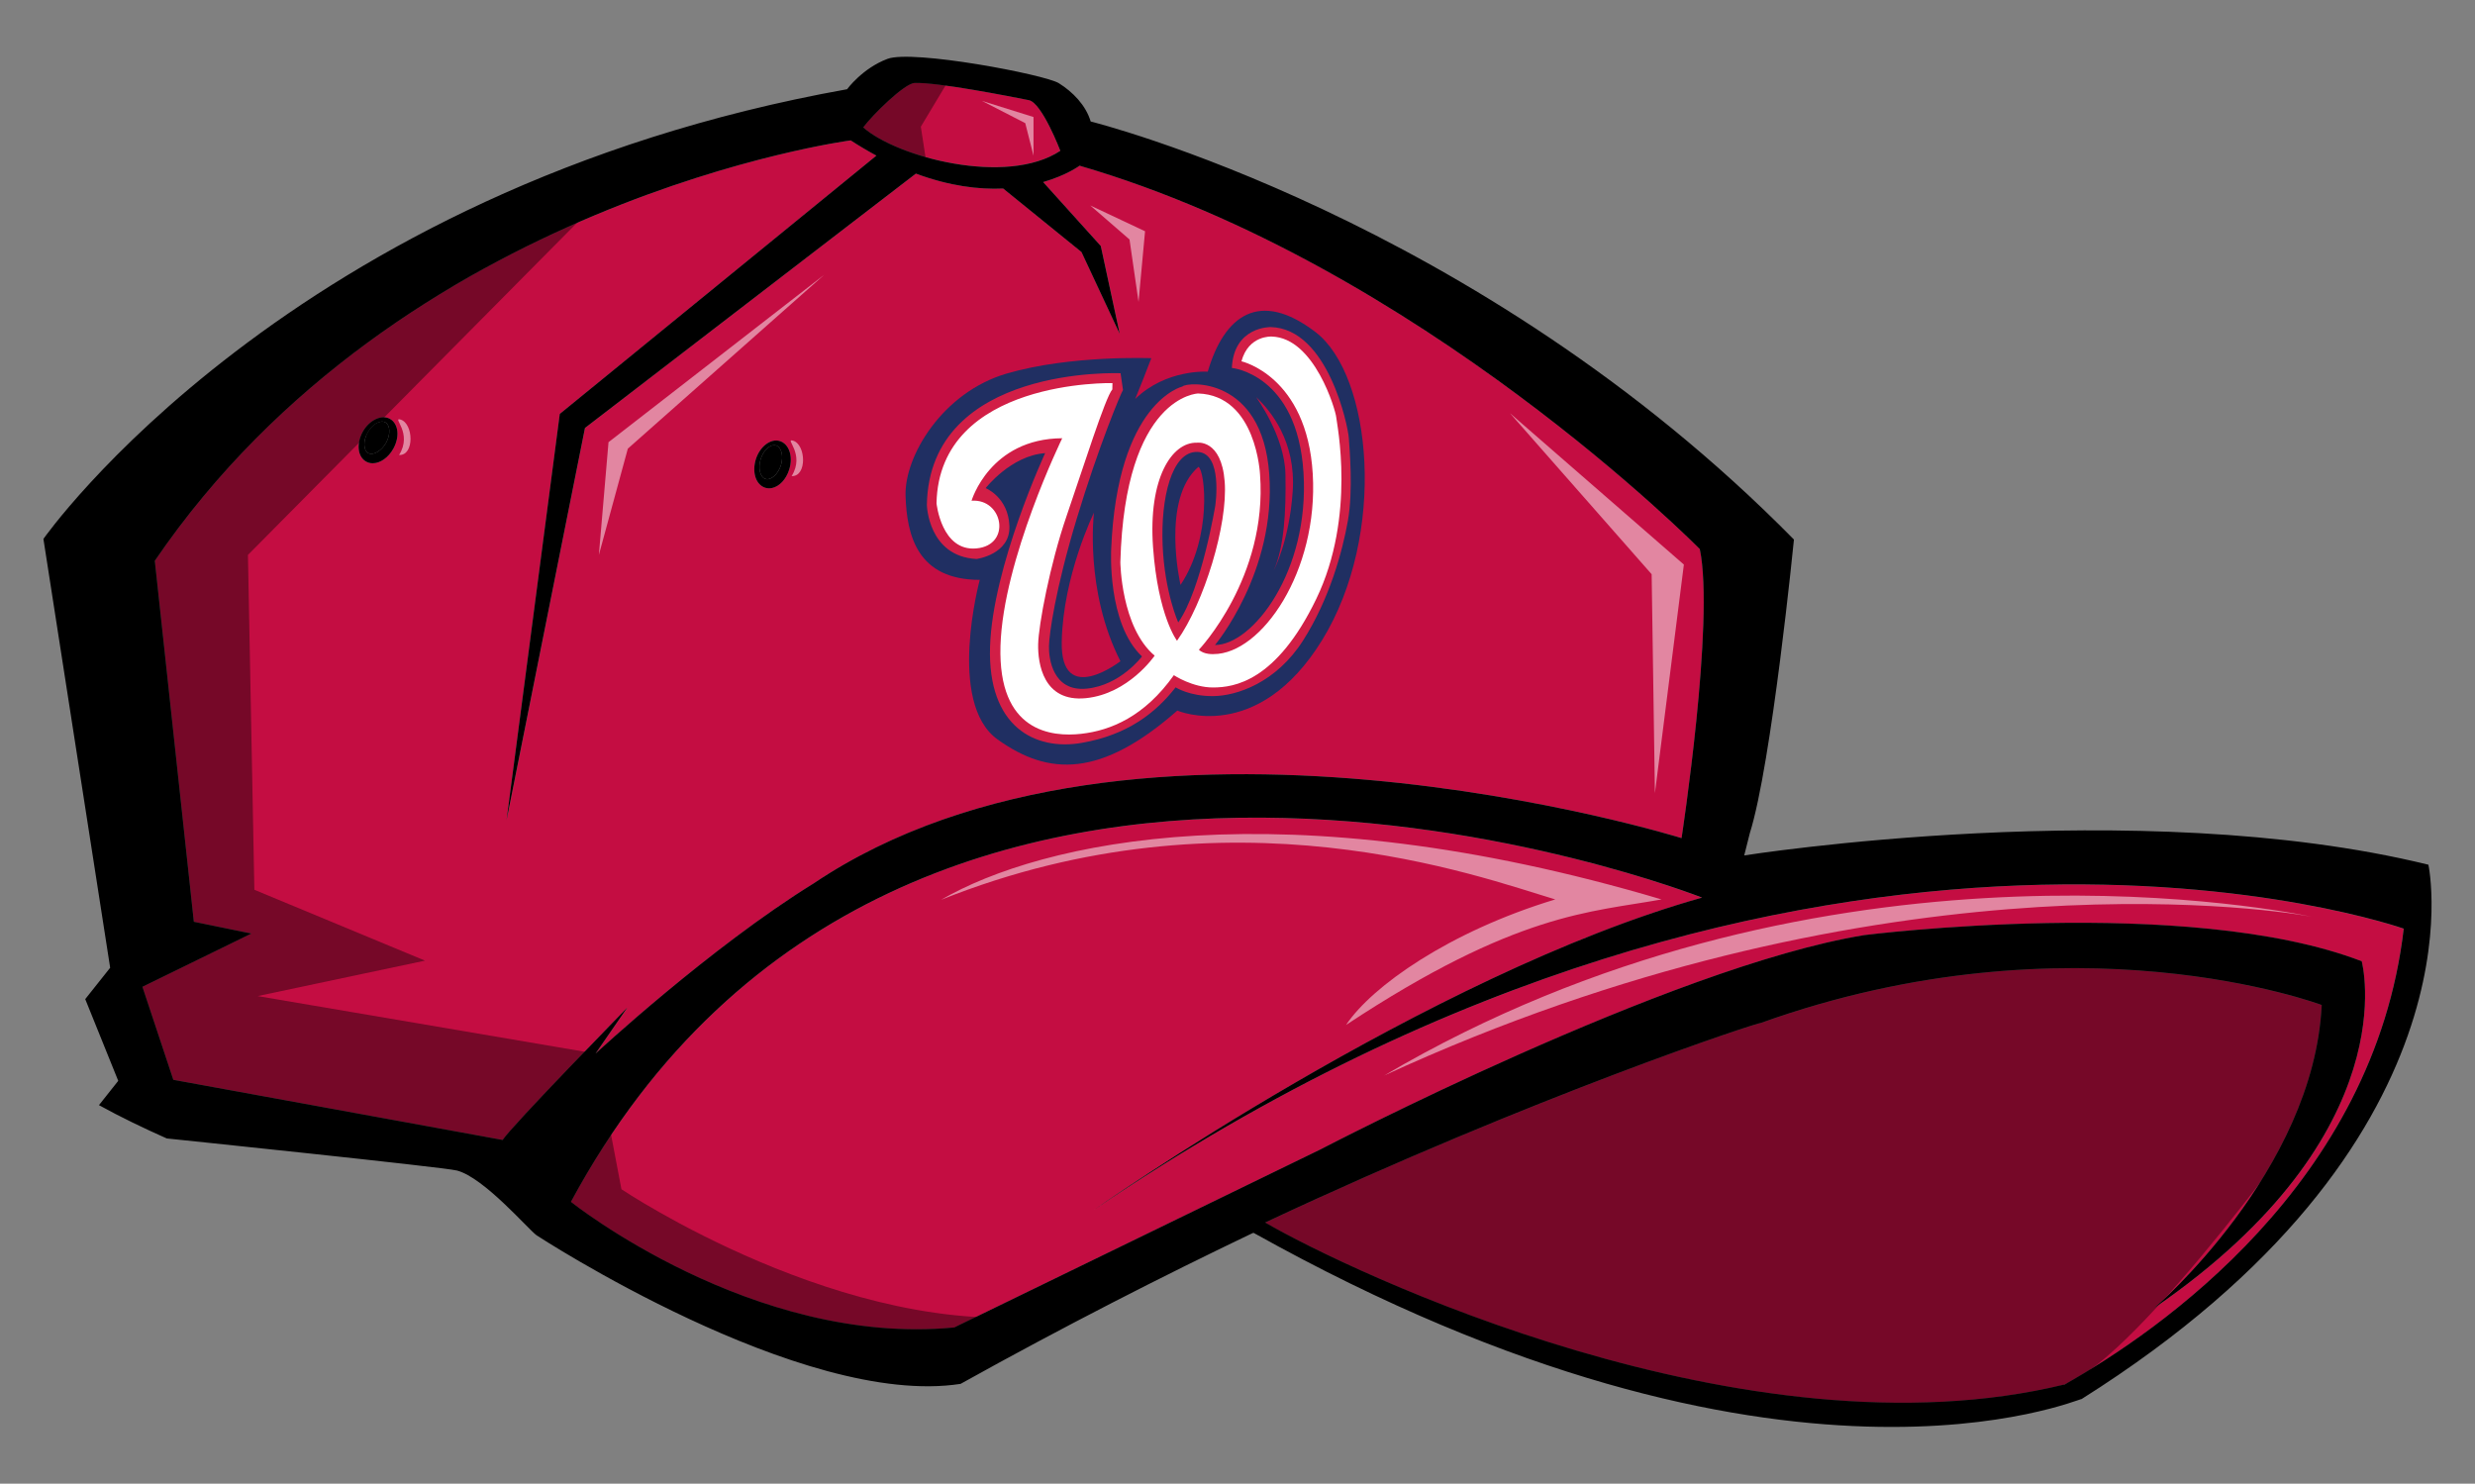 <?xml version="1.0" encoding="utf-8"?>
<!-- Generator: Adobe Illustrator 17.0.0, SVG Export Plug-In . SVG Version: 6.00 Build 0)  -->
<!DOCTYPE svg PUBLIC "-//W3C//DTD SVG 1.1//EN" "http://www.w3.org/Graphics/SVG/1.1/DTD/svg11.dtd">
<svg version="1.1" id="Layer_1" xmlns="http://www.w3.org/2000/svg" xmlns:xlink="http://www.w3.org/1999/xlink" x="0px" y="0px"
	 width="57px" height="34.17px" viewBox="0 0 57 34.17" style="enable-background:new 0 0 57 34.17;" xml:space="preserve">
<rect x="0" y="0" width="57" height="34.17" fill="#808080" stroke="none"/>
<path id="color4" style="fill:#C40D42;" d="M13.716,24.265c0,0,2.631-2.441,5.024-3.92c7.383-4.967,19.988-1.043,19.988-1.043
	s0.767-4.997,0.42-6.656c0,0-6.45-6.55-14.284-8.83c0,0-0.295,0.221-0.839,0.377l1.327,1.472l0.436,2.022l-0.88-1.883l-1.803-1.462
	c-0.556,0.025-1.232-0.055-2.011-0.344l-7.621,5.858l-1.806,9.034l1.226-9.357l7.292-5.949c-0.193-0.104-0.39-0.22-0.592-0.351
	c0,0-10.349,1.359-16.027,9.682l0.899,8.314L5.788,21.5L3.28,22.726l0.713,2.143l7.584,1.385c0.215-0.332,2.873-3.05,2.873-3.05
	L13.716,24.265z M9.058,10.334c-0.113,0.204-0.299,0.335-0.474,0.335c-0.055,0-0.105-0.013-0.151-0.038
	c-0.197-0.109-0.231-0.411-0.078-0.687C8.503,9.677,8.788,9.54,8.979,9.646C9.177,9.756,9.211,10.058,9.058,10.334z M17.408,10.575
	c0.092-0.292,0.343-0.483,0.552-0.417c0.215,0.067,0.31,0.357,0.215,0.658c-0.07,0.223-0.226,0.389-0.397,0.424
	c-0.053,0.011-0.106,0.008-0.155-0.007C17.408,11.165,17.314,10.876,17.408,10.575z"/>
<path id="color3" d="M8.891,10.199c-0.103,0.185-0.296,0.298-0.409,0.236c-0.115-0.064-0.123-0.28-0.016-0.472
	c0.082-0.15,0.22-0.254,0.334-0.254c0.027,0,0.052,0.006,0.074,0.018C8.99,9.791,8.997,10.007,8.891,10.199z M17.873,10.258
	c-0.024-0.007-0.049-0.008-0.076-0.003c-0.112,0.023-0.226,0.153-0.278,0.316c-0.066,0.209-0.015,0.42,0.111,0.459
	c0.123,0.039,0.29-0.111,0.354-0.313C18.05,10.508,17.999,10.298,17.873,10.258z"/>
<path id="color2" style="fill:#C40D42;" d="M25.191,27.867c0,0,7.708-5.425,14.008-7.193c0,0-18.366-7.246-26.052,7.007
	c0,0,4.186,3.342,8.829,2.893l8.435-4.101c0,0,8.063-4.209,12.521-4.935c0,0,7.446-0.941,11.458,0.602c0,0,1.075,3.955-4.77,7.98
	c0,0,3.665-3.142,3.849-6.973c0,0-5.737-2.161-12.919,0.414c-0.03-0.026-5.146,1.654-11.415,4.596
	c1.909,1.11,11.09,5.518,18.418,3.728c2.161-1.22,7.12-4.626,7.804-10.495C55.357,21.388,41.808,16.576,25.191,27.867z"/>
<path id="color1" style="fill:#C40D42;" d="M19.881,2.933c0.208-0.283,0.947-1.012,1.181-1.023c0.516-0.023,2.223,0.314,2.633,0.396
	c0.303,0.061,0.725,1.166,0.725,1.166C23.179,4.295,20.643,3.615,19.881,2.933z"/>
<path id="outline" d="M55.927,19.915c-6.703-1.646-15.757-0.214-15.757-0.214l0.128-0.509c0.504-1.594,1.017-6.766,1.017-6.766
	c-7.313-7.431-16.196-9.628-16.196-9.628c-0.113-0.377-0.414-0.682-0.734-0.882c-0.321-0.2-3.363-0.777-3.944-0.561
	c-0.581,0.217-0.932,0.7-0.932,0.7C6.623,4.362,1,12.412,1,12.412l1.537,9.876L1.963,23.01l0.76,1.882l-0.444,0.56
	c0.507,0.28,1.03,0.53,1.562,0.767c0,0,6.39,0.661,6.684,0.739c0.624,0.165,1.631,1.343,1.832,1.491c0,0,6.102,3.991,9.766,3.422
	c2.365-1.316,4.642-2.476,6.743-3.481c12.213,6.827,19.042,3.8,19.073,3.831C57.317,26.315,55.927,19.915,55.927,19.915z
	 M21.062,1.911c0.516-0.023,2.223,0.314,2.633,0.396c0.303,0.061,0.725,1.166,0.725,1.166c-1.241,0.823-3.777,0.142-4.54-0.539
	C20.089,2.65,20.828,1.921,21.062,1.911z M11.576,26.254l-7.584-1.385L3.28,22.726L5.788,21.5l-1.324-0.271l-0.899-8.314
	c5.678-8.323,16.027-9.682,16.027-9.682c0.202,0.131,0.399,0.247,0.592,0.351l-7.292,5.949l-1.226,9.357l1.806-9.034l7.621-5.858
	c0.779,0.289,1.456,0.369,2.011,0.344l1.803,1.462l0.88,1.883l-0.436-2.022l-1.327-1.472c0.544-0.156,0.839-0.377,0.839-0.377
	c7.834,2.28,14.284,8.83,14.284,8.83c0.347,1.659-0.42,6.656-0.42,6.656s-12.605-3.924-19.988,1.043
	c-2.393,1.479-5.024,3.92-5.024,3.92l0.733-1.061C14.45,23.204,11.792,25.922,11.576,26.254z M47.554,31.883
	c-7.328,1.79-16.509-2.618-18.418-3.728c6.269-2.942,11.385-4.622,11.415-4.596c7.183-2.575,12.919-0.414,12.919-0.414
	c-0.184,3.831-3.849,6.973-3.849,6.973c5.844-4.025,4.77-7.98,4.77-7.98c-4.012-1.543-11.458-0.602-11.458-0.602
	c-4.459,0.726-12.521,4.935-12.521,4.935l-8.435,4.101c-4.643,0.45-8.829-2.893-8.829-2.893C20.834,13.426,39.2,20.672,39.2,20.672
	c-6.3,1.769-14.008,7.193-14.008,7.193c16.617-11.291,30.167-6.478,30.167-6.478C54.674,27.257,49.714,30.663,47.554,31.883z
	 M8.979,9.646C8.788,9.54,8.503,9.677,8.355,9.944c-0.153,0.276-0.119,0.578,0.078,0.687c0.045,0.025,0.096,0.038,0.151,0.038
	c0.175,0,0.361-0.132,0.474-0.335C9.211,10.058,9.177,9.756,8.979,9.646z M8.891,10.199c-0.103,0.185-0.296,0.298-0.409,0.236
	c-0.115-0.064-0.123-0.28-0.016-0.472c0.082-0.15,0.22-0.254,0.334-0.254c0.027,0,0.052,0.006,0.074,0.018
	C8.99,9.791,8.997,10.007,8.891,10.199z M17.623,11.233c0.05,0.015,0.102,0.018,0.155,0.007c0.171-0.035,0.327-0.201,0.397-0.424
	c0.095-0.301,0-0.59-0.215-0.658c-0.209-0.066-0.46,0.125-0.552,0.417C17.314,10.876,17.408,11.165,17.623,11.233z M17.519,10.572
	c0.051-0.163,0.165-0.293,0.278-0.316c0.027-0.005,0.052-0.004,0.076,0.003c0.126,0.04,0.177,0.25,0.111,0.459
	c-0.063,0.202-0.23,0.352-0.354,0.313C17.504,10.991,17.454,10.781,17.519,10.572z"/>
<path id="fill_2_" style="fill:#202F62;" d="M30.298,7.649c-1.301-0.996-2.106-0.375-2.483,0.911c0,0-0.955-0.067-1.671,0.628
	c0.153-0.376,0.227-0.563,0.371-0.939c0,0-1.86-0.076-3.334,0.355c-1.474,0.432-2.355,1.901-2.326,2.815
	c0.029,0.915,0.273,1.935,1.709,1.935c0,0-0.768,2.832,0.412,3.677c1.181,0.844,2.38,0.877,4.138-0.666c0,0,1.847,0.8,3.339-1.63
	C31.944,12.305,31.599,8.646,30.298,7.649z M24.452,14.778c0.03-1.522,0.742-2.971,0.742-2.971s-0.221,1.792,0.61,3.422
	C25.803,15.228,24.422,16.3,24.452,14.778z M27.188,13.471c0,0-0.458-1.97,0.413-2.72C27.754,10.849,27.92,12.369,27.188,13.471z
	 M29.771,11.319c-0.079,1.151-0.436,1.816-0.436,1.816c0.234-0.518,0.286-1.33,0.269-2.214s-0.677-1.777-0.677-1.777
	C29.259,9.451,29.851,10.168,29.771,11.319z"/>
<path id="fill_1_" style="fill:#D21E46;" d="M27.988,11.647c0,0,0.184-1.223-0.412-1.239s-0.847,1.074-0.8,2.155
	c0.047,1.082,0.359,1.772,0.359,1.772C27.677,13.564,27.996,11.599,27.988,11.647L27.988,11.647L27.988,11.647z M25.807,8.596
	c0.023,0.155,0.035,0.232,0.056,0.386c-0.033,0.037-0.562,1.296-1.062,2.952c-0.501,1.655-0.636,2.666-0.643,2.944
	c-0.007,0.279,0.084,1.057,0.866,0.982c0.781-0.075,1.276-0.742,1.276-0.742c-0.807-0.759-0.709-2.472-0.709-2.472
	c0.141-3.395,1.64-3.744,1.64-3.744c0.1-0.111,1.837-0.244,2,2.014c0.163,2.257-1.249,3.939-1.249,3.939
	c0.862,0.001,2.181-1.693,2.038-3.968s-1.65-2.413-1.65-2.413c0.045-0.96,0.894-0.941,0.894-0.941
	c1.324,0.034,1.782,2.289,1.799,2.549c0.018,0.259,0.103,1.219-0.021,1.913c-0.124,0.695-0.416,1.789-1.033,2.758
	c-0.617,0.968-1.523,1.275-2.071,1.279c-0.548,0.004-0.863-0.202-0.863-0.202c-0.46,0.589-1.109,1.098-2.169,1.28
	c-1.059,0.182-2.163-0.363-2.105-2.215c0.058-1.851,1.269-4.459,1.269-4.459c-0.79,0.058-1.37,0.806-1.37,0.806
	s0.518,0.205,0.547,0.867c0.029,0.661-0.757,0.765-0.757,0.765c-1.118-0.059-1.144-1.246-1.144-1.246
	C21.405,8.401,25.807,8.596,25.807,8.596L25.807,8.596z"/>
<path id="fill" style="fill:#FFFFFF;" d="M26.555,12.602c0.115,1.588,0.552,2.155,0.552,2.155c0.623-0.873,1.174-2.676,1.098-3.665
	s-0.642-0.896-0.642-0.896C26.989,10.18,26.441,11.015,26.555,12.602L26.555,12.602L26.555,12.602z M25.802,12.948
	c0.105-3.846,1.792-3.886,1.792-3.886c1.346,0.045,1.425,1.868,1.425,1.868c0.176,2.369-1.408,4.033-1.408,4.033
	c0.115,0.117,0.341,0.101,0.341,0.101c1.093-0.001,2.415-1.898,2.281-4.152s-1.642-2.591-1.642-2.591
	c0.164-0.606,0.697-0.57,0.697-0.57c0.989,0.027,1.473,1.708,1.485,1.854c0.012,0.145,0.463,2.281-0.459,4.188
	c-0.922,1.908-1.897,2.038-2.373,2.04c-0.476,0.003-0.907-0.283-0.907-0.283c-0.675,0.951-1.451,1.273-2.132,1.35
	s-1.919-0.041-1.861-2.025s1.422-4.782,1.422-4.782c-1.668,0.01-2.088,1.439-2.088,1.439c0.726-0.053,0.926,1.021,0.115,1.098
	c-0.811,0.077-0.922-1.04-0.922-1.04c0.059-2.864,4.052-2.767,4.052-2.767c-0.001,0.058-0.002,0.088-0.003,0.146
	c-0.161,0.182-0.672,1.806-1.055,2.919c-0.382,1.114-0.643,2.503-0.653,2.946s0.116,1.343,1.099,1.245
	c0.984-0.098,1.584-0.979,1.584-0.979C25.818,14.45,25.802,12.948,25.802,12.948L25.802,12.948z"/>
<path id="shadow" style="opacity:0.4;enable-background:new    ;" d="M54.054,23.31l-0.519,1.928c0,0-4.25,6.023-5.981,6.645
	c0,0-6.281,2.622-18.687-3.494c-0.913,0.261-6.993,3.152-6.993,3.152l-5.932-1.557l-3.337-2.373l-1.334-0.89l-5.339-1.187
	l-2.225-0.222l-0.667-2.15l0.149-1.631l-0.371-4.894l-0.371-4.449l1.705-2.002l9.565-5.487L5.71,12.78l0.148,7.712l3.93,1.632
	L5.933,22.94l7.784,1.325l0.595,3.124c0,0,5.19,3.485,9.862,2.891c0.475-0.148,2.389-1.305,4.726-2.427
	c3.501-1.681,7.731-3.504,7.731-3.504l5.339-1.928l8.527-0.297l2.892,0.519L54.054,23.31z M21.355,3.882l-0.148-0.964l0.667-1.112
	l-1.335-0.223l-0.964,1.186l0.89,0.89L21.355,3.882z"/>
<path id="highlight" style="opacity:0.5;fill:#FFFFFF;enable-background:new    ;" d="M38.038,13.225l-3.262-3.708l4.004,3.485
	l-0.667,5.265L38.038,13.225z M31,23.605c3.93-2.595,5.635-2.594,7.266-2.891c-8.75-2.595-14.294-1.326-16.593,0.009
	c6.673-2.67,12.376-0.538,14.145-0.009C33.372,21.455,31.592,22.716,31,23.605z M13.792,12.78l0.667-2.447l4.523-4.005l-4.968,3.856
	L13.792,12.78z M26.221,6.952l0.15-1.626L25.11,4.732l0.903,0.783L26.221,6.952z M23.802,3.585v-0.89l-1.186-0.371l0.996,0.512
	L23.802,3.585z M9.219,9.661C9.021,9.607,9.51,9.966,9.191,10.479C9.552,10.493,9.524,9.744,9.219,9.661z M18.259,10.147
	c-0.198-0.054,0.291,0.305-0.028,0.818C18.592,10.979,18.564,10.23,18.259,10.147z M31.878,24.77
	c11.085-5.108,20.111-3.886,21.347-3.661C51.908,20.843,41.64,19.021,31.878,24.77z M53.225,21.11
	c0.093,0.019,0.143,0.03,0.143,0.03C53.359,21.137,53.31,21.126,53.225,21.11z"/>
</svg>
